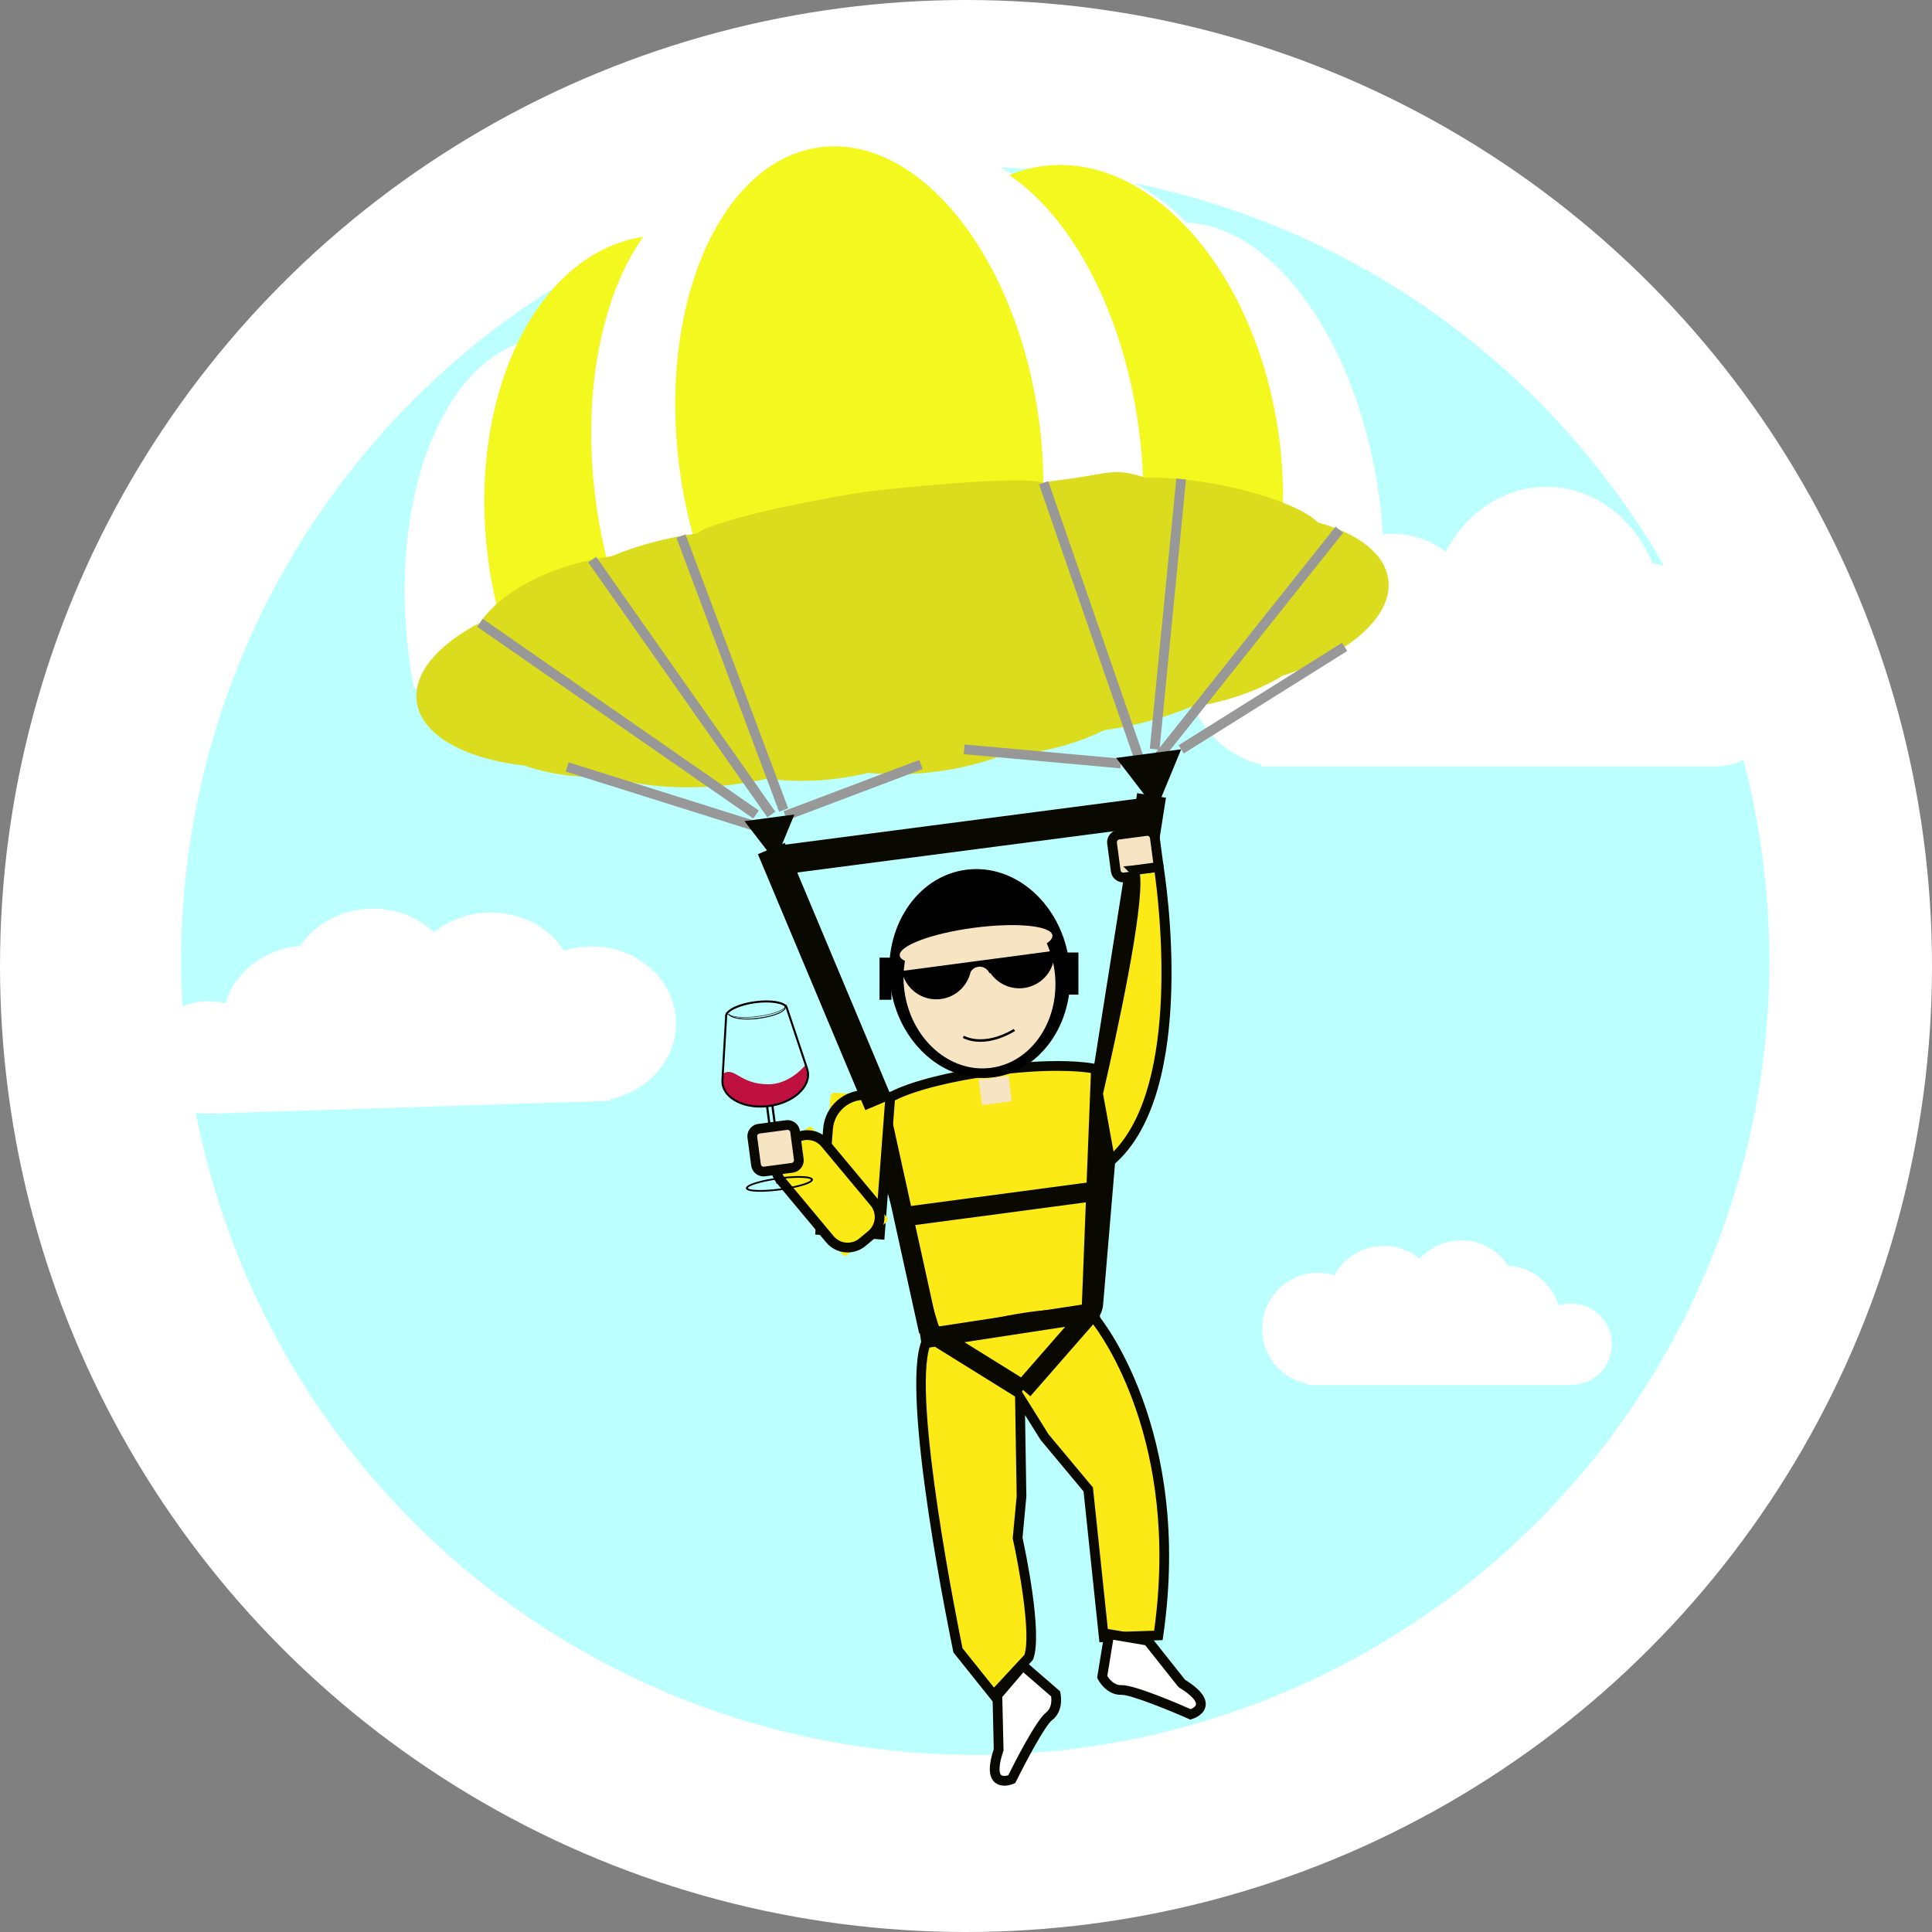 <svg viewBox="0 0 1649.96 1649.96" xmlns="http://www.w3.org/2000/svg" data-name="Layer 2" id="Layer_2">
  <rect x="0" y="0" width="1649.96" height="1649.96" fill="#808080" stroke="none"/>
  <defs>
    <style>
      .cls-1 {
        fill: none;
      }

      .cls-2 {
        fill: #f3f81e;
      }

      .cls-3 {
        fill: #f6e4c3;
      }

      .cls-4 {
        fill: #fff;
      }

      .cls-5 {
        fill: #fbea15;
      }

      .cls-6 {
        fill: #989898;
      }

      .cls-7 {
        fill: #be113f;
      }

      .cls-8 {
        fill: #bcffff;
      }

      .cls-9 {
        fill: #dcdc1f;
      }

      .cls-10 {
        fill: #212121;
      }

      .cls-11 {
        fill: #0a0901;
      }
    </style>
  </defs>
  <g data-name="Layer 1" id="Layer_1-2">
    <g>
      <circle r="824.98" cy="824.98" cx="824.98" class="cls-4"></circle>
      <g>
        <ellipse ry="678.02" rx="678.16" cy="820.71" cx="832.87" class="cls-8"></ellipse>
        <path d="m1465.1,520.11c-1.7,0-3.36.13-5.02.28-8.71-21.39-27-36.83-48.75-39.28-15.74-38.55-50.39-65.35-90.65-65.35-36.66,0-68.68,22.23-85.99,55.32-13-9.6-28.55-15.2-45.28-15.2-21.81,0-41.63,9.51-56.38,25.02-11.85-7.39-25.49-11.61-40.01-11.61-45.57,0-82.52,41.47-82.52,92.62,0,45.03,28.63,82.53,66.56,90.88v1.75h388.03c33.07,0,59.88-30.09,59.88-67.22s-26.81-67.22-59.88-67.22Z" class="cls-4"></path>
        <path d="m176.18,855.1c5.65-.18,11.11.47,16.27,1.81,7.76-26.33,32.9-46.45,63.82-49.06,12.41-18.39,34.37-30.98,59.77-31.8,21.4-.69,40.9,7.12,54.63,20.1,12.29-9.98,28.32-16.27,46.02-16.83,27.55-.88,51.97,12.31,64.94,32.5,6.6-2.04,13.62-3.26,20.92-3.5,40.12-1.29,73.59,27.27,74.76,63.79,1.03,32.14-23.31,59.73-56.51,66.75l.04,1.25-341.58,10.97c-29.11.93-53.4-19.79-54.25-46.29-.85-26.5,22.06-48.74,51.17-49.68Z" class="cls-4"></path>
        <path d="m1341.79,1113.24c-3.73,0-7.31.6-10.68,1.69-5.67-18.88-22.66-32.85-43.09-34.02-8.56-13.02-23.3-21.62-40.05-21.62-14.11,0-26.8,6.1-35.57,15.81-8.31-6.94-19-11.11-30.68-11.11-18.17,0-33.98,10.12-42.1,25.02-4.39-1.32-9.04-2.04-13.86-2.04-26.46,0-47.91,21.44-47.91,47.9,0,23.28,16.62,42.68,38.64,46.99v.9h225.29c19.2,0,34.77-15.56,34.77-34.76s-15.57-34.76-34.77-34.76Z" class="cls-4"></path>
        <g>
          <g>
            <path d="m447.56,575.76c.08.19.17.38.25.57l734.01-97.45c-.21-17.28-1.45-35.06-3.85-53.14-17.51-131.85-89.31-232.62-164.48-235.58-34.76-35.08-76.56-53.64-118.91-48.01-9.91,1.32-19.42,3.97-28.53,7.71-21.77-14.43-45.04-21.14-68.33-18.05-9.53,1.27-18.62,4.16-27.24,8.42-21.18-11.86-43.61-17.12-66.13-14.13-21.51,2.86-41,12.93-57.83,28.62-7.26-.89-14.57-.9-21.87.07-27.91,3.71-52.15,20.95-71.12,47.74-45.3,6.92-82.66,40.41-106.62,89.38-71.91,22.33-115,138.42-97.48,270.39,1.17,8.79,2.58,17.45,4.21,25.94l93.91-12.47Z" class="cls-4"></path>
            <path d="m875.64,520.31c14.62-45.83,19.57-101.68,11.74-160.66-18.65-140.4-102.49-245.1-187.27-233.84-84.78,11.26-138.39,134.2-119.74,274.6,7.83,58.98,27.2,111.6,53.27,152.03l242-32.13Z" class="cls-2"></path>
            <path d="m549.09,560.36c-19.32-37.32-33.68-82.59-40.29-132.34-12.16-91.59,4.88-175.52,40.49-225.79-91.66,14.01-150.78,136.91-132.28,276.18,4.6,34.64,13.59,67.05,25.89,96.04l106.2-14.1Z" class="cls-2"></path>
            <path d="m972.61,366.45c6.79,51.15,4.45,99.9-5.12,141.74l121.77-16.17c7.18-36.31,8.65-76.54,3.11-118.27-18.65-140.4-109.1-244.22-202.03-231.88-9.91,1.32-19.42,3.97-28.53,7.71,53.29,35.32,97.57,117.2,110.81,216.87Z" class="cls-2"></path>
            <path d="m1185.61,494.85c-2.94-22.15-25.95-39.32-59.97-48.59-20.73-20.69-100.07-40.23-146.55-38.17-29.33-8.89-28.75-4.08-69.87,1.38-9.09,1.21-9.37.91-17.93,2.79-19.84-6.7-132.54,5.18-153.19,7.92-19.73,2.62-124.93,21.61-142.96,35.39-26.89,3.74-51.67,10.56-72.79,19.43-51.7,7.22-94.13,29.83-112.47,56.85-35.76,18.47-57.2,43.19-53.99,67.41,3.8,28.6,41.01,48.89,92.23,54.6,20.22,7.22,45.15,10.76,72.13,9.56,29.33,8.89,67.69,11.65,108.82,6.19,9.09-1.21,17.93-2.79,26.5-4.66,18.56,2.57,39.1,2.7,60.46-.14,8.74-1.16,17.22-2.78,25.38-4.77,18.23,1.85,38.13,1.6,58.79-1.14,19.73-2.62,38.22-7.25,54.76-13.36,6.51-.33,13.13-.92,19.83-1.81,25.6-3.4,48.98-10.58,68.37-20.22,26.89-3.74,51.67-10.56,72.79-19.43,30.71-4.29,58.13-14,79.19-26.85,56.84-18.31,94.67-50.77,90.48-82.38Z" class="cls-9"></path>
          </g>
          <rect transform="translate(-231.51 441.5) rotate(-35.1)" height="266.06" width="8.31" y="453.72" x="578.09" class="cls-6"></rect>
          <rect transform="translate(-253.55 1015.19) rotate(-72.54)" height="169.15" width="8.3" y="595.8" x="560.85" class="cls-6"></rect>
          <rect transform="translate(-277.35 697.16) rotate(-55.22)" height="287.08" width="8.31" y="470.18" x="523.62" class="cls-6"></rect>
          <rect transform="translate(-161.92 256.04) rotate(-20.54)" height="249.83" width="8.31" y="449.82" x="621.28" class="cls-6"></rect>
          <rect transform="translate(-191.48 301.19) rotate(-20.7)" height="8.31" width="123.82" y="670.55" x="666.76" class="cls-6"></rect>
          <rect transform="translate(-151.94 663.88) rotate(-32.08)" height="8.31" width="164.7" y="592.01" x="996.18" class="cls-6"></rect>
          <rect transform="translate(378.04 1465.99) rotate(-84.4)" height="8.31" width="231.85" y="520.37" x="881.53" class="cls-6"></rect>
          <rect transform="translate(166.79 1474.45) rotate(-84.83)" height="134.44" width="8.31" y="578.73" x="886.13" class="cls-6"></rect>
          <rect transform="translate(-122.78 334.58) rotate(-19.1)" height="253.72" width="8.32" y="405.28" x="928.65" class="cls-6"></rect>
          <rect transform="translate(-30.64 1040.85) rotate(-51.47)" height="8.31" width="255.13" y="548.06" x="936.83" class="cls-6"></rect>
          <g>
            <rect height="35.98" width="10.15" y="817.84" x="751.15"></rect>
            <rect height="35.98" width="10.15" y="813.46" x="910.84"></rect>
            <g>
              <g>
                <path d="m949.82,921.61c0-.22.11-.45.08-.66-1.45-10.95-47.1-13.91-101.96-6.63-37.17,4.93-68.97,13.31-85.2,21.6-1.59.43-3.07,1.28-4.42,2.49-4.88,3.1-7.44,6.13-7.07,8.92.06.45.3.86.51,1.29-3.53,8.88-4.69,20.13-2.85,26.45l48.13,156.36c2.66,9.12,11.94,14.92,21.81,13.61l101.67-13.5c9.4-1.25,16.67-8.61,17.43-17.64l15.18-180.17c.38-4.52-.9-8.71-3.3-12.11Z" class="cls-5"></path>
                <path d="m816.12,1149.36c-10.57,0-20.17-6.78-23.07-16.78l-48.12-156.3c-2-6.92-.99-18.25,2.36-27.61-.07-.25-.13-.52-.17-.8-.89-6.72,6.52-11.43,8.96-12.97,1.25-1.18,3.11-2.24,5.12-2.86,17.28-8.71,50.23-17.06,86.19-21.84,26.79-3.55,52.29-4.82,71.83-3.55,22.38,1.45,33.76,5.96,34.8,13.75v.03c2.54,4.11,3.66,8.79,3.25,13.63l-15.18,180.17c-.92,10.91-9.76,19.92-21.03,21.42l-101.66,13.49c-1.1.15-2.19.21-3.27.21Zm86.83-234.86c-14.76,0-33.06,1.1-54.47,3.94-35.33,4.69-67.46,12.8-83.86,21.18l-.81.31c-.92.25-1.85.79-2.75,1.58-5.45,3.52-5.71,5.26-5.71,5.27l.83,1.66-.57,1.7c-3.12,7.84-4.32,18.27-2.73,23.76l48.12,156.3c2.08,7.17,9.48,11.77,17.29,10.71l101.66-13.49c7.43-.98,13.25-6.82,13.85-13.87l15.18-180.17c.28-3.36-.6-6.59-2.56-9.36l-.81-1.14.06-1.65c-1.6-3.29-16.63-6.72-42.72-6.72Z" class="cls-11"></path>
              </g>
              <ellipse transform="translate(-102.28 117.56) rotate(-7.57)" ry="89.41" rx="77.05" cy="831.34" cx="836.77"></ellipse>
              <path d="m898.8,798.8c-1.11-8.33-31.2-11.21-67.21-6.43-36.01,4.78-64.3,15.41-63.2,23.74.24,1.77,1.84,3.28,4.47,4.53-1.37,8.12-1.66,16.65-.5,25.41,5.46,41.1,38.59,70.6,74.01,65.9,35.41-4.7,59.7-41.83,54.24-82.93-1.11-8.35-3.45-16.16-6.65-23.36,3.35-2.35,5.11-4.69,4.82-6.87Z" class="cls-3"></path>
              <path d="m847.28,819.02l-6.22.83-11.48,1.52-7.23.96-52.2,6.93c3.07,15.42,17.61,26.02,33.42,23.92,12.78-1.7,22.59-11.19,25.32-23.05,1.34-2.36,3.7-4.09,6.6-4.48,4.12-.55,7.93,1.8,9.48,5.45l.83-.11c6.2,9.01,17.1,14.32,28.69,12.78,15.81-2.1,27.07-16.12,26.02-31.81l-53.21,7.06Z"></path>
              <rect transform="translate(-115.16 119.96) rotate(-7.56)" height="21.94" width="25.73" y="920.25" x="837.14" class="cls-3"></rect>
              <g>
                <path d="m791.16,1145.93s104.18-34.84,143.82-19.83c0,0,79.93,94.01,54.28,270.58l-46.61,1.57-13.29-126.22-37.53-45.04-20.8-33.35,1.34,84.4-3.32,35.52s17.74,79.76,9.46,101.83l-29.85,32.18-30.55-38.17s-45.89-220.01-26.95-263.48Z" class="cls-5"></path>
                <path d="m848.43,1453.94l-34.18-42.71-.2-.97c-1.89-9.04-45.94-221.81-26.7-265.99l.74-1.7,1.75-.59c4.31-1.44,106.05-35.13,146.62-19.77l1,.38.69.81c.81.96,80.85,97.48,55.23,273.87l-.5,3.43-53.95,1.82-13.56-128.81-36.73-44.07-13.22-21.15,1.11,69.48-3.27,35.33c1.8,8.19,17.46,81.41,9.15,103.56l-.84,1.36-33.13,35.72Zm-26.45-46.35l26.92,33.62,25.99-28.01c5.88-18.08-5.08-77.19-9.88-98.74l-.14-.63,3.38-36.18-1.6-98.92,28.72,46.05,38.01,45.55,13.02,123.62,39.25-1.31c22.36-161.76-45.65-253.48-53.17-263.03-35.69-12.37-124.32,15.21-138.17,19.66-15.82,44.01,24.46,242.63,27.68,258.32Z" class="cls-11"></path>
              </g>
              <g>
                <path d="m851.77,1447.75l21.76-25.4,28,24.23s3.02,12.64-5.6,19.19c-8.62,6.56-31.88,53.7-31.88,53.7,0,0-23.07,10.07-11.18-25.15l-1.09-46.57Z" class="cls-4"></path>
                <path d="m857.67,1524.98c-2.78,0-5.8-.7-8.29-2.98-5.18-4.75-5.41-14.01-.69-28.3l-1.11-47.44,25.51-29.78,32.17,27.84.31,1.3c.15.62,3.52,15.36-7.13,23.47-5.71,4.35-21.84,34.35-30.67,52.24l-.67,1.36-1.39.61c-.61.27-4.07,1.7-8.04,1.7Zm-1.71-75.73l1.07,45.71-.24.7c-4.15,12.3-3.65,18.51-1.81,20.22,1.28,1.18,4.13.8,6.08.25,5.29-10.64,23.86-47.21,32.34-53.65,5-3.81,4.65-10.89,4.28-13.73l-23.72-20.52-18,21.01Z" class="cls-11"></path>
              </g>
              <g>
                <path d="m980.27,1401.18l-32.98-5.58-5.99,36.54s5.78,11.64,16.6,11.16c10.82-.48,58.88,20.84,58.88,20.84,0,0,24.17-7.03-7.52-26.48l-28.99-36.47Z" class="cls-4"></path>
                <path d="m1016.47,1468.55l-1.39-.62c-18.24-8.09-49.87-20.67-57.01-20.49-13.39.49-20.22-12.89-20.5-13.47l-.6-1.19,6.88-41.98,38.67,6.55,29.52,37.16c12.77,7.95,18.53,15.21,17.59,22.18-1.09,8.12-10.63,11.12-11.71,11.44l-1.46.42Zm-58.29-29.42c11.24,0,48.01,15.81,58.73,20.53,1.85-.82,4.28-2.34,4.5-4.09.32-2.49-3.27-7.58-14.34-14.37l-1.08-.96-27.99-35.23-27.29-4.62-5.07,30.95c1.48,2.34,5.58,7.81,11.62,7.81.29,0,.6-.02.93-.02Z" class="cls-11"></path>
              </g>
              <rect transform="translate(-559.96 1074.25) rotate(-48.85)" height="16.62" width="88.65" y="1145.36" x="858.5" class="cls-11"></rect>
              <rect transform="translate(-593.46 1256.54) rotate(-58.14)" height="94.8" width="16.62" y="1114.62" x="825.07" class="cls-11"></rect>
              <rect transform="translate(-205.51 190.19) rotate(-12.41)" height="198.44" width="16.62" y="940.88" x="763.49" class="cls-11"></rect>
              <rect transform="translate(-117.12 1912.88) rotate(-87.76)" height="16.62" width="206.09" y="1009.03" x="832.95" class="cls-11"></rect>
              <rect transform="translate(-128.12 121.7) rotate(-7.58)" height="16.62" width="163.9" y="1019.82" x="772.81" class="cls-11"></rect>
              <rect transform="translate(-160.97 143.18) rotate(-8.68)" height="16.61" width="154.2" y="1123.57" x="785.48" class="cls-11"></rect>
              <rect transform="translate(27.52 1625.05) rotate(-81.01)" height="24.93" width="237.12" y="783.95" x="846.35" class="cls-11"></rect>
              <rect transform="translate(-85.39 112.42) rotate(-7.43)" height="24.92" width="323.36" y="701.56" x="661.66" class="cls-11"></rect>
              <polygon points="662 735.35 648.88 718.3 635.77 701.25 657.09 698.42 678.42 695.59 670.21 715.47 662 735.35" class="cls-11"></polygon>
              <polygon points="987.36 691.7 970.27 669.49 953.19 647.28 980.97 643.59 1008.75 639.9 998.06 665.8 987.36 691.7" class="cls-11"></polygon>
              <g>
                <rect transform="translate(-87.58 133.94) rotate(-7.56)" ry=".77" rx=".77" height="36.84" width="36.85" y="711.1" x="951.12" class="cls-3"></rect>
                <path d="m959.28,753.56c-5.25,0-9.84-3.89-10.55-9.24l-3.14-23.66c-.38-2.82.37-5.61,2.1-7.86,1.73-2.26,4.23-3.72,7.06-4.09l23.66-3.14c2.82-.35,5.62.37,7.87,2.1,2.26,1.73,3.71,4.23,4.08,7.05l3.14,23.66c.77,5.82-3.34,11.18-9.15,11.95l-23.66,3.14c-.47.06-.94.09-1.41.09Zm20.53-39.77c-.1,0-.21,0-.31.02l-23.66,3.14c-.62.08-1.17.4-1.55.89s-.54,1.1-.46,1.72l3.14,23.67c.17,1.27,1.37,2.17,2.63,2l23.66-3.14c1.27-.16,2.17-1.34,2-2.62l-3.14-23.66c-.15-1.17-1.16-2.02-2.31-2.02Z" class="cls-11"></path>
              </g>
              <g>
                <path d="m937.78,933.95s41.48-179.77,30.58-190.76l21.22-2.82s31.01,189.81-41.34,251.3l-10.46-57.73Z" class="cls-5"></path>
                <path d="m945.44,999.52l-11.9-65.66.19-.84c19.57-84.85,36.71-178.04,31.5-187.12l-5.89-5.94,8.48-.88,25.21-3.34.65,3.98c1.28,7.85,30.54,192.85-42.75,255.14l-5.49,4.67Zm-3.42-65.47l8.95,49.4c57.46-58.73,38.85-211.73,35.1-238.42l-12.54,1.66c3.74,28.99-20.03,137.54-31.51,187.35Z" class="cls-11"></path>
              </g>
              <path d="m837.25,889.73c-9.35,0-14.67-3.18-15.05-3.42l1.09-1.77c.16.11,16.37,9.66,42.51-5.79l1.06,1.79c-12.12,7.16-22.14,9.19-29.6,9.19Z"></path>
              <g>
                <path d="m751.45,1054.32l-50.82-3.83,8.58-113.9c.15-2.05,1.94-3.58,3.99-3.43l47.12,3.55-8.86,117.61Z" class="cls-5"></path>
                <path d="m755.28,1058.77l-59.11-4.45,6.82-90.44c1.47-19.55,18.56-34.18,38.12-32.78l23.66,1.79-9.49,125.89Zm-50.2-12.11l42.54,3.2,8.24-109.33-15.37-1.15c-15.01-1.27-28.09,10.13-29.21,25.1l-6.19,82.17Z" class="cls-11"></path>
              </g>
              <g>
                <path transform="translate(-487.6 688.51) rotate(-39.82)" d="m684.39,964.92h44.65c1.29,0,2.34,1.05,2.34,2.34v100.31c0,1.29-1.05,2.34-2.34,2.34h-44.65c-1.29,0-2.34-1.05-2.34-2.34v-100.31c0-1.29,1.05-2.34,2.34-2.34Z" class="cls-5"></path>
                <path d="m723.95,1069.6c-.73,0-1.46-.03-2.2-.1-6.36-.58-12.11-3.59-16.2-8.5l-41.96-50.31c-8.44-10.12-7.07-25.21,3.05-33.64l7.56-6.31c10.12-8.44,25.21-7.07,33.65,3.04l41.96,50.31c4.09,4.9,6.02,11.1,5.45,17.45-.58,6.35-3.59,12.11-8.49,16.19l-7.56,6.3c-4.33,3.62-9.69,5.55-15.26,5.55Zm-34.45-96.08c-3.52,0-7.06,1.18-9.97,3.6l-7.56,6.31c-6.6,5.5-7.49,15.34-1.99,21.94l41.96,50.31c2.67,3.2,6.42,5.17,10.56,5.54,4.16.33,8.19-.88,11.39-3.55l7.56-6.3c3.2-2.67,5.17-6.42,5.54-10.56.38-4.14-.88-8.18-3.55-11.38l-41.96-50.31c-3.08-3.69-7.51-5.59-11.98-5.59Z" class="cls-11"></path>
              </g>
              <g>
                <path d="m646.6,868.4c-12.68,1.68-24.24.23-26.9-3.38l.38-.28c2.56,3.48,13.93,4.85,26.45,3.18,15.02-1.99,25.14-6.13,24.62-10.06l.47-.06c.66,4.94-12.1,8.88-25.03,10.6Z" class="cls-10"></path>
                <path d="m689.7,913.68l-.28-.88c-.1-.38-.23-.74-.36-1.11l-17.38-53.9-.3.04c-2.4-4.17-13.67-6.13-26.78-4.39-13.11,1.74-23.48,6.57-24.7,11.23l-.3.04-2.71,56.57c-.03.39-.06.77-.06,1.16l-.04.92h.1c.02.43.02.86.08,1.3,1.81,13.66,19.6,22.56,39.74,19.89,20.13-2.67,34.98-15.91,33.17-29.57-.06-.44-.18-.86-.27-1.29h.1Z" class="cls-1"></path>
                <g>
                  <path d="m666.29,1015.89c-15.43,2.05-28.28,1.56-28.63-1.1-.35-2.66,11.92-6.48,27.35-8.53,15.43-2.05,28.28-1.56,28.63,1.1.35,2.66-11.92,6.48-27.35,8.53Zm-1.25-9.41c-15.19,2.02-27.28,5.72-26.95,8.25.34,2.53,12.97,2.95,28.16.93,15.19-2.02,27.28-5.72,26.95-8.25-.34-2.53-12.97-2.95-28.16-.93Z" class="cls-10"></path>
                  <path d="m666.37,1016.52c-11.5,1.53-28.81,2.35-29.34-1.64-.53-3.99,16.39-7.71,27.89-9.24,11.5-1.53,28.81-2.35,29.34,1.64.53,3.99-16.39,7.71-27.89,9.24Zm-1.25-9.41c-17.68,2.35-26.59,6.16-26.4,7.54.18,1.38,9.78,2.74,27.46.39,17.68-2.35,26.59-6.16,26.4-7.54-.18-1.38-9.77-2.74-27.46-.39Z"></path>
                </g>
                <path d="m689.32,912.81c-.1-.38-.23-.74-.36-1.11l-.77-2.4c-7.65,8.79-18.92,16.65-31.87,16.69-25.08.08-28.74-15.79-39.2-8.81l-.16,4.08c-.03.39-.06.77-.06,1.16l-.04.92h.1c.02.43.02.86.08,1.3,1.81,13.66,19.57,22.57,39.66,19.9,20.09-2.67,34.9-15.9,33.09-29.56-.06-.44-.18-.86-.27-1.29h.1s-.28-.89-.28-.89Z" class="cls-7"></path>
                <g>
                  <path d="m656.74,944.79c-20.23,2.69-38.14-6.03-39.92-19.43-.06-.46-.09-2.95-.06-3.35l3.2-55.13c1.3-4.79,11.79-9.49,24.94-11.24,13.15-1.75,24.5.06,26.99,4.3l.02.04,17.48,52.39c.13.37.75,2.79.81,3.24,1.78,13.4-13.23,26.49-33.46,29.17Zm-11.78-88.68c-12.76,1.69-23.31,6.36-24.53,10.85l-3.19,55.08c-.03.35,0,2.84.06,3.26,1.75,13.14,19.41,21.68,39.38,19.03,19.97-2.65,34.79-15.5,33.05-28.65-.05-.41-.68-2.83-.79-3.16l-17.47-52.37c-2.38-4-13.76-5.74-26.5-4.05Z" class="cls-10"></path>
                  <path d="m656.82,945.42c-20.58,2.73-38.8-6.23-40.63-19.97-.07-.53-.09-3.08-.07-3.47l3.22-55.25c1.38-5.08,11.85-9.89,25.47-11.7,13.61-1.81,24.97.09,27.62,4.6l.08.16,17.48,52.38c.14.42.77,2.86.84,3.36,1.83,13.74-13.43,27.15-34,29.88Zm-35.77-78.35l-3.19,55.01c-.02.36,0,2.8.05,3.14,1.7,12.8,19.05,21.09,38.67,18.49,19.62-2.61,34.21-15.14,32.51-27.94-.05-.34-.65-2.7-.76-3.03l-17.45-52.31c-2.3-3.69-13.62-5.31-25.84-3.69-12.26,1.63-22.76,6.15-23.99,10.33Z"></path>
                </g>
                <path d="m663.85,1010.74c-.51.07-.94-.02-.96-.19l-8.69-65.4c-.02-.17.37-.37.88-.44.51-.07.94.02.96.19l8.69,65.4c.02.17-.37.37-.88.44Z"></path>
                <path d="m668.39,1010.14c-.51.07-.94-.02-.96-.19l-8.69-65.4c-.02-.17.37-.37.88-.44.51-.07.94.02.96.19l8.69,65.4c.02.17-.37.37-.88.44Z"></path>
                <g>
                  <path d="m647.46,869.91c-11.9,1.58-22.78.04-25.3-3.59l.36-.28c2.44,3.49,13.13,4.95,24.88,3.39,14.1-1.87,23.58-5.92,23.06-9.86l.45-.06c.66,4.94-11.3,8.78-23.44,10.39Z" class="cls-10"></path>
                  <path d="m647.48,870.07c-11.95,1.59-22.9.02-25.45-3.65l-.08-.12.61-.47.1.14c2.41,3.45,13.04,4.88,24.73,3.33,14-1.86,23.43-5.84,22.92-9.68l-.02-.16.76-.1.02.16c.31,2.35-2.11,4.64-7.02,6.61-4.21,1.69-10.09,3.1-16.56,3.96Zm-25.11-3.71c2.65,3.49,13.35,4.95,25.07,3.4,6.44-.85,12.29-2.25,16.48-3.94,3.25-1.31,7.04-3.42,6.84-6.12l-.13.02c.27,3.97-9.2,8.02-23.21,9.88-11.65,1.55-22.29.12-24.94-3.33l-.11.09Z"></path>
                </g>
              </g>
              <g>
                <rect transform="translate(-123.3 95.7) rotate(-7.56)" ry=".77" rx=".77" height="36.84" width="36.85" y="962.22" x="643.91" class="cls-3"></rect>
                <path d="m652.08,1004.68c-5.26,0-9.84-3.9-10.55-9.25l-3.14-23.66c-.77-5.8,3.33-11.16,9.14-11.94l23.67-3.15c5.89-.69,11.18,3.35,11.95,9.15l3.14,23.66c.37,2.82-.37,5.61-2.1,7.87-1.73,2.26-4.24,3.71-7.06,4.08l-23.66,3.15c-.47.06-.94.09-1.4.09Zm20.52-39.78c-.1,0-.2,0-.3.02l-23.66,3.14c-1.27.17-2.18,1.35-2.01,2.62l3.14,23.66c.17,1.27,1.33,2.22,2.63,2l23.66-3.15c.62-.08,1.16-.4,1.54-.89.38-.49.54-1.1.46-1.73l-3.14-23.65c-.16-1.17-1.16-2.03-2.32-2.03Z" class="cls-11"></path>
              </g>
              <rect transform="translate(-267.84 337.7) rotate(-22.77)" height="237.02" width="24.93" y="715.42" x="692.14" class="cls-11"></rect>
            </g>
          </g>
        </g>
      </g>
    </g>
  </g>
</svg>